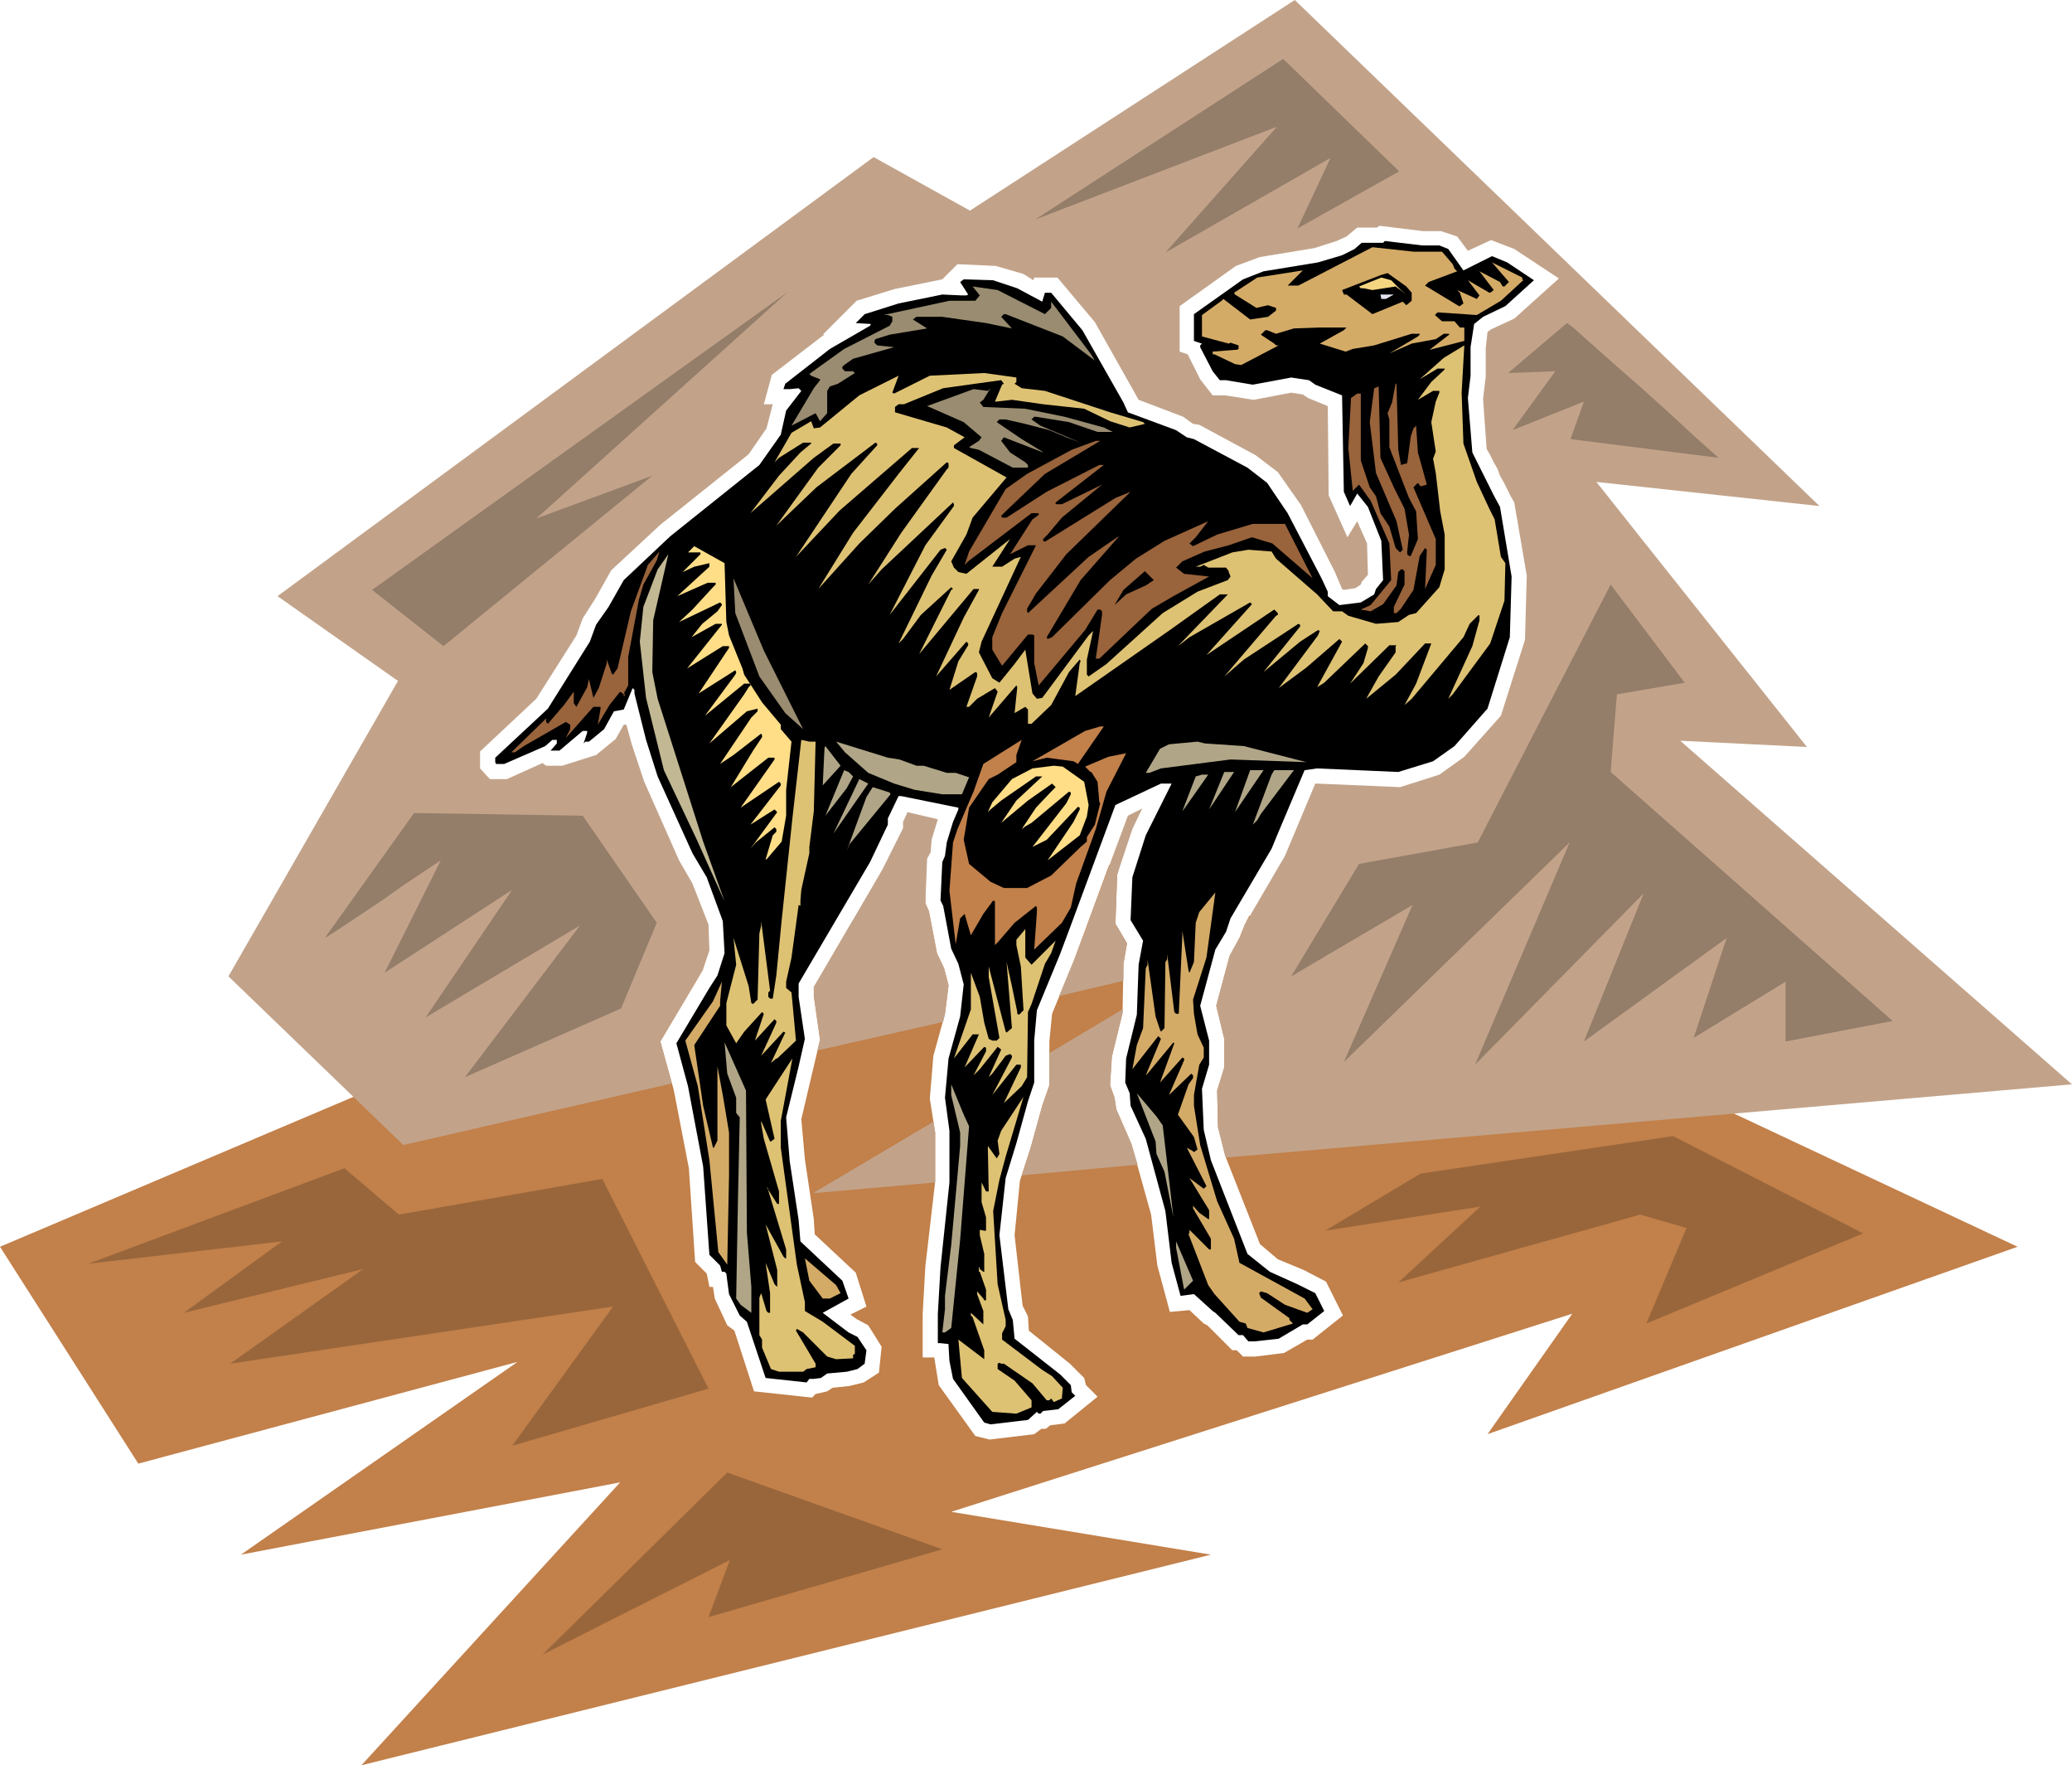 <svg xmlns="http://www.w3.org/2000/svg" width="7.736in" height="6.589in" fill-rule="evenodd" stroke-linecap="round" preserveAspectRatio="none" viewBox="0 0 2322 1978"><style>.brush1{fill:#c2804a}.pen1{stroke:none}.brush3{fill:#000}.brush4{fill:#d4ab66}.brush6{fill:#998c70}.brush8{fill:#dec273}.brush9{fill:#99633b}.brush10{fill:#ffde87}.brush12{fill:#b0a687}</style><path d="M540 1168 0 1397l155 243 425-114-310 216 425-81-290 317 952-236-291-48 696-222-95 135 594-210-560-263-301-108-5 10-6 15-11 20-15 56 9 37v32l-8 26 1 41 8 32 39 99 20 17 29 12 25 13 19 38-34 27h-6l-26 15-32 4h-14l-7-7h-5l-28-28-4-2-16-15-22 2-14-52-7-57-22-79-17-39-2-13-5-14 2-32 12-49 1-55 4-23-13-22 2-55 2-7-11-4-39 106-25 61-3 31v49l-8 23-13 47-12 37-6 61 9 79 6 12 1 16 46 37 16 16 2 8 13 13-37 30-16 2-5 4h-5l-8 6-50 6-16-4-41-57-5-31h-13v-49l3-53 11-95v-55l-6-38 4-48 13-47 4-32-5-19-8-17-9-47-4-9v-8l-81 27-44 75v10l7 49-21 89 4 45 10 67 1 17 46 43 12 38-18 9 7 5 13 7 15 24-3 29-17 11-16 4-19 2-6 4-13 3-4 4-65-7-22-68-8-6-14-30-2-13h-4l-3-15-13-13-7-105-17-88-15-54 41-69 7-12-248 82z" class="pen1 brush1"/><path d="m452 1283 301-69-13-47 41-69 7-12 7-21-1-29-18-46-15-26-39-88-14-42-6-22h-3l-9 16-22 18-38 12h-18l-4-3-40 18h-19l-11-12v-19l63-59 45-71 7-19 14-22 18-32 55-51 99-79 20-29 7-27h-10l9-33 56-43 3-2h-2l38-38 42-13 54-11 17-17 43 2 31 9 11 7 1-3h26l42 50 49 87 50 19 11 8 7 1 63 34 25 19 26 37 38 75 8 19 2 1 13-2 6-4 1-3 7-8-1-35-11-25-11 18-21-47-1-100-22-9-6-4-13-2-42 8-32-5h-14l-14-18-14-28-9-3v-51l63-45 27-10 61-10 25-8 11-5 12-10h22l3-2 49 6h20l18 6 12 16 26-12 26 10 50 33-50 45-26 12-4 3-2 18v32l-3 25 4 56 4 7 4 8 4 7 3 8 4 7 4 8 4 8 4 7 14 82-2 72-27 85-41 46-28 20-44 14-93-4h-2l-34 81-45 77-6 15-11 20-15 56 9 37v32l-8 26 1 41 8 32 1 2 948-82-439-385 142 7-236-297 250 27L1451 0l-364 236-108-60-668 492 135 95-190 331 196 189zm464-106 141-32 2-9 4-32-5-19-8-17-9-47-4-9 2-50 4-7 1-14 7-23-34-8-5 11v7l-23 46-77 132v10l7 49-3 12zm271-61 72-17v-19l4-23-13-22 2-55 17-51 11-23-16 8-60 161-17 41zm71 15-82 49v36l-8 23-13 47-10 31 130-12-7-23-17-39-2-13-5-14 2-32 12-49v-4zm-212 126-135 80 136-12 1-1v-55l-2-12z" class="pen1" style="fill:#c2a38a"/><path d="m1613 275 10 4 17 24 32-16 17 7 30 20-32 29-25 12-10 8-4 26v32l-3 25 5 61 12 24 12 24 7 13 13 78-2 68-25 80-37 42-24 17-39 12-91-4-14 2-30 71-7 17-46 78-5 15-12 20-17 63 10 39v27l-8 27 2 46 8 34 41 105 25 20 31 14 20 10 10 20-19 15h-5l-27 16-27 3h-7l-6-7h-5l-26-25-3-2-21-19-15 2-10-37-7-58-22-81-17-37-1-14-5-12 1-27 12-49 2-56 5-27-14-23 2-48 15-47 29-58h-12l-51 24-50 135-12 32-26 63-3 34v47l-7 21-13 47-12 39-7 64 10 83 5 12 2 21 51 40 12 12 1 8 4 4-19 15-17 2-3 3h-2l-2-2-10 9-42 5-7-2-35-49-4-20-1-17v-2l-9-1h-3v-33l3-52 10-95v-58l-5-37 4-44 13-47 4-36-6-23-8-17-9-48-3-6 2-43 3-7 2-15 7-23 6-14v-2l-64-13h-3l-12 25v7l-20 42-80 136v15l7 47-7 31-14 57 4 49 10 66 2 24 47 44 7 20-29 16 29 22 10 5 10 15-2 15-8 6-12 3-22 2-7 5-8 1h-5l-3 4-46-5-21-63-8-7-12-24-2-15-1-8-2-2h-3l-2-7-12-12-7-99-17-90-13-48 37-62 9-14 8-25-2-36-18-49-16-27-39-86-13-41-13-52v-4l-2-2-10 24-11 2-11 20-17 14h-4l-2 2 4-12v-2h-5l-26 22h-10l7-8v-4h-5l-8 7-46 20h-9l-1-2v-5l59-55 47-75 7-19 14-20 17-30 52-49 100-80 24-34 6-27 17-22-3-3-10 1h-7l2-6 50-39 45-26 1-2-17-1 10-10 38-12 49-10 22 1h5l2-1-9-14 4-3 33 1 27 9 28 15 3-10h7l35 42 46 81 5 11 54 20 12 8 8 2 60 32 22 17 23 34 38 73 7 15v5l13 10 24-3 15-9 2-6 8-10-2-44-15-38-12-15-8 14-7-16-2-108-30-12-7-5-20-3-43 8-30-5h-7l-8-10-14-27v-2l2-2-9-3v-30l55-39 23-9 61-10 27-8 14-7 8-7h24l2-2 42 5h19z" class="pen1 brush3"/><path d="m1616 282 12 14 2 5 3 3-32 12-4 4 38 23h1l4-3-4-12-3-3 22 10 3-4-13-17 24 14h1l4-3-16-21 23 12 3 5h2l5-5-19-22 34 17v2l1 1-25 23-27 16-44-3-3 3 8 7h14l6 7h5v15l-39 10 22-17v-1h-6l-9 6-27 5-25 11 32-19 2-2v-1h-9l-42 13-24 4-8 3-29-9 27-15 3-3h-30l-29 1-20 6-10-4h-2l-5 5 15 10 2 2h3l-42 22-7-1-23-11h-2v-3l25-2h2l2-1v-4l-9-3-2 1-30-8v-24l22-16 2-2 30 23 20-3 9-7v-3l-9-3-13 3-24-15-1-2 26-17 51-8-17 17h12l83-43 46 5h32z" class="pen1 brush4"/><path d="M1582 328v9l-6 5-4-4-34 14-29-22h-3l-2-5 44-17 7-2 21 15 6 7z" class="pen1 brush3"/><path d="m1570 325 6 5-12-9-26 4-10-2h-3l-2-2 25-10 11 3 11 11z" class="pen1" style="fill:#f5d680"/><path d="m1171 352 7-7v-7l44 58 5 8-36-27-64-25h-2l-3 3 12 13-29-6-49-7h-29l-4 3 16 10-42 7-16 5-1 2v2l3 3 19 2-46 13-10 7-2 2v2l3 3h9l2 2-19 12-9 3-3 5v25l-8 9-5-9-27 14 25-42 7-9v-1l-10-4-2-2 39-28 51-26 3-5v-5l-5-2h-5l74-16h29l5-6-8-10 28 4 53 27z" class="pen1 brush6"/><path d="M1553 335h-5l-1-5h15l-9 5z" class="pen1" style="fill:#e3e3f0"/><path d="m1640 497 15 43 14 30 6 12 7 42 5 7-1 42-16 48-42 57-5 5 27-59 8-29v-5l-1-1-10 10-7 15-58 69-8 7 13-24 17-45h-7l-33 35-33 27 14-25 19-27v-7l1-1h-8l-44 43 15-23 5-17v-2l-3-3-46 44-8 5 28-51-3-3-37 32-31 23 44-59 2-5-2-1-20 13-41 34 41-51v-2l-2-1-61 40-22 19 58-68 2-1v-2l-4-4-76 51 51-57-2-2-68 39-13 10 56-58h-9l-56 40-106 74 5-37 1-2-1-2-12 14-20 37-22 21h-4v-16l-3-3-12 7 3-29-1-2-31 36 10-29-3-4-20 12-9 9h-3l12-34v-4l-2-1-29 20 10-32 11-18v-2l-2-2-34 39 31-66 17-31v-1h-6l-61 73 36-72 2-1-2-2-34 31-20 27-5 5 37-76 17-29-2-2-5 2-57 73 40-78 32-44v-2l-1-2-80 75-15 17 37-58 51-71 2-2v-5l-2-1-58 52-40 39-46 51 39-63 51-66 23-29h-8l-81 70-49 52 62-93 29-32v-2l-2-1-66 50-45 43 47-65 25-25v-2h-8l-22 16-71 62 32-42 24-26 12-10v-1h-9l-27 17-5 5 19-33 22-13 3 8 7-1 44-36 44-22-7 19 2 1 40-20 61-3 36 5v5l-2 2 8 5 26 3 73 24 37 11 2 2-17 4-22-7-29-14-46-5-35-5-17 2h-2l8-19 2-1-3-4-65 9-44 18h-6l-4 3v6l58 17 20 11-12 9v3l59 33-38 45-7 19-17 30 3 7 5 5 9 2 49-39-20 31h11l14-9 7-2-44 95-3 12 15 29 8 5 17-21 12-16 8 49 5 6 6-1 52-70 5-5-7 32v17l2 2 20-14 63-57 39-24 34-13 3-4-2-5v-1l-3-4h-20l-5-3-4 2h-5l41-16 18-3 26 2 5 8 46 40 18 19h10l7 5 31 9 25-2 12-8 8-2 26-29 6-20v-39l-5-26-5-43-3-16 3-8-5-33 5-23 4-10v-2h-7l-17 10 15-20 15-14v-1h-8l-20 12 27-24 23-14-3 53 2 57z" class="pen1 brush8"/><path d="m1567 504 3 17 7-2 4-30 3-9 3-3 2 30 10 36-7 2-3-4-5 5 25 58v29l-12 27 2-44-2-2-6 9-7 38-14 21-5 5h-3v-7l12-25v-15l-2-2h-2l-3 3-2 15-15 21-14 8-11-2 11-5 23-28-2-41-21-48-13-18-7 7-5-48 3-56 7-5h4v75l10 30 7 10 5 19 10 15 7 24 5 5 3-3-7-32-23-54-7-57 5-38 5-2 2 80 15 33 12 24 5 29-2 19v3l2 2h2l8-19-2-31-8-15-19-49-3-8v-31l-2-7 5-12 4-21h1l2 74z" class="pen1 brush9"/><path d="m1098 451 4 5 47 2 44 9 44 12 10 5h-17l-32-11-37-6h-2l-3 3 10 7 45 19-16-6-19-8-27-7-22-5h-7l-3 3 28 19 23 14 1 1-44-17-3 4 10 13 17 11 3 3v3h-17l-38-20-9-2-2-1 11-7 3-4-20-17-41-18 52-19 16 2 3-3-8 13-4 3z" class="pen1 brush6"/><path d="m1171 531-43 41-6 6 1 2h5l45-29 59-30h5l-54 42v2h7l45-22-45 37-16 19-5 5v2l2 1 79-49 17-7-72 70-34 44-10 17v3l1 2 68-63 32-22 2-1-43 49-38 64 1 2 5-2 65-64 29-24 32-20 49-22-14 18-7 7 4 3 27-13 40-12h36l31 61-45-39-23-7-26 9-27 7-25 11-7 7 9 7 28 3-40 22-24 14-18 17-41 39h-4l7-49v-4l-2-2h-3l-14 23-52 62-5-25v-31l-2-1h-5l-29 35-11-18v-14l11-27 38-76h-9l-20 10 25-39 7-5v-2h-8l-71 54-4 4 5-15 17-29 24-41 24-17 50-27 27-10h5l-62 37z" class="pen1 brush9"/><path d="m814 697 3 15 15 37 2 7 20 31 21 25v5l12 14-6 54v29l-5 29-17 20h-1l8-27 4-4v-3l-2-2-21 17-6 7 30-41-3-3-27 17 34-44v-2l-2-2-43 29 38-54v-2h-7l-42 33 25-41 10-15v-2l-1-2-31 24-15 10 35-52 7-7v-3l-12 3-42 36 39-55 5-8 2-2v-2h-7l-44 36 34-46 1-2v-1l-1-2-41 26 34-51v-2h-7l-40 25 39-49v-1h-7l-27 15 12-15 17-14 5-7v-1l-2-2-46 22 15-14 23-25 3-3v-2h-9l-34 15 36-33v-4l-17 4-13 6 20-20v-2h-14l7-7 34 19 2 66z" class="pen1 brush10"/><path d="m721 655-5 17-12 64v32l-5 9h1v3h-1v-2l-4-3-12 15-13 22 3-18v-2h-8l-31 35 5-10v-5l-5-3-47 27-10 7h-4l39-38 4-3-4 3v4l2 2 18-21 11-15v13l3 4 12-22 2-9 5 21 6-11 9-28v-4l5 14v1l2 2 5-7 15-64 19-52 13-15-3 10-15 27z" class="pen1 brush9"/><path d="m731 753 6 30 51 160 24 67-32-71-36-76-20-81-7-63 4-39 16-42 12-17-17 74-1 58z" class="pen1" style="fill:#c2b894"/><path d="m1284 656-22 10-13 12 10-17 24-21 10 10-9 6z" class="pen1 brush3"/><path d="m900 817-20-18-29-41-27-71-2-39 34 81 44 88z" class="pen1 brush6"/><path d="m1208 856-5-3-30-4-16 4 59-34 17-5h4l-29 42z" class="pen1 brush1"/><path d="m914 831-2 78-5 40v7l-9 41-1 12v6l-2-1-8 59-6 27v7l6 5 5 54-21 20h-1l-6 5 16-34-2-1-25 27 17-37v-2l-2-2-22 24 10-30-2-2-20 22-9 13-11-20v-25l11-43-3-30 17 54 3 19 2 1 5-5 2-74 2-9v-5l10 78-2 2v5l2 2h3l4-26 6-62 12-114 10-88 9 2h7z" class="pen1 brush8"/><path d="m1139 854-21 14-10 5-22 32-6 36 6 27 24 20 15 7h26l27-14 33-32 7-6v-5l9-14 6-24-1-1-2-23-7-11h-1l-6-6 26-11 20-4-22 43-12 42-22 61-6 27-10 17-31 30 3-42v-5l-1-2-24 19-19 22-3 3v-49l-2-1-11 15-14 24-7-24-5 5-5 29-7-60 4-54 5-15 18-42 11-31 43-27-6 17v8z" class="pen1 brush1"/><path d="m1008 851 19 7h8l26 8h10l15 5-8 19h-22l-31-5-23-7-29-12-26-23-10-12 58 18 13 2zm386-15 70 18-85-3-78 10-13 5h-4l16-27 10-5 32-3 8 2 44 3zm-472 44 2-42 1-2 17 22-20 22z" class="pen1 brush12"/><path d="m1215 876 5 26-2 13-8 21-36 28 29-43 7-14v-2l-2-1-35 37-16 8 38-49 5-10v-2l-2-1-42 35-7 4-4 3 16-24 17-18 5-5-4-4-27 19-30 25 17-25 29-27h-7l-39 27-12 10-3 3 5-11 22-26 23-12 24-3 10 1 24 17z" class="pen1 brush10"/><path d="m956 870-7 13-24 31 21-51 5 2 5 5zm428 40 17-47h15l-32 47zm29 2-4 7-5 5 21-56 3-5h22l-37 49zm-58-5 17-42h11l-28 42zm-27-2-3 4 15-39 7-2h7l-26 37z" class="pen1 brush12"/><path d="m924 887 10-14-14 39 4-25z" class="pen1 brush3"/><path d="m934 934 29-61 10 5-39 56zm64-44-46 56-3 7 22-60 7-11 19 6 1 2z" class="pen1 brush12"/><path d="m1337 1120 1 16 4 23 7 15v11l-5 8-6 34v12l7 44 19 63 19 42 6 27 73 40 9 12-6 4-25-9-20-13-7-2-2 2 2 5 32 23v2l4 4-33 10-18-5-2-5-7-2-28-31-7-10-22-57 1-2v-3l22 22h2v-12l-20-34v-3l7 8 10 7h1v-10l-22-36 16 12 3-3-22-43 7 4 1 1 4-3-4-14-18-25 12-34 5-7v-3l-2-2-25 24 17-39v-2l-2-1-25 28 16-44-1-1-29 35-2 2 17-41-3-3-29 37 5-27 7-19 3-67 2-4v-6l9 64 5 15 1 2 4-4 1-74 2-3v-6l8 65 2 2h3l4-88v-5l7 45 1 2 5-12 2-44 4-12 18-22-10 73-15 47z" class="pen1 brush4"/><path d="m1156 1081 27-27-5 14-7 12-15 45-4 9-1 73-6 10-20 19 19-40v-3h-5l-27 34 22-42v-2l-2-2-5 2-15 20-4 4 14-31-4-3-20 25-7 7 14-27v-4l-2-1-22 23 16-37h-7l-21 27 19-55v-41l10 27 5 29 5 18 4 2h5l3-3-12-68v-12l19 73 1 1 6-5-6-74 6 27 6 29v2l2 1 5-5-3-49-5-24v-6l10-12v32l7 8z" class="pen1 brush8"/><path d="m807 1127-29 44 10 68 11 47h1l4-8v-83l6 32 7 42v48l-2 100-10-14-10-103-13-83-14-51 31-44 10-22-2 22v5z" class="pen1 brush4"/><path d="m837 1381 5 61v29l-12-9-5-7 2-111 2-92-4-5v-17l-10-27-3-35 24 54 1 159z" class="pen1 brush12"/><path d="m1271 1210 5-14 13-20-13 39-5-5z" class="pen1 brush3"/><path d="m875 1286 18 131 9 42v10l20 12 36 27v9l-2 1v4l-19 1-10-3-27-27-7-4-1 2 22 37v4l-10 2-4 3h-27l-9-3-10-24v-9l-3-5v-42l2-5 6 20 2 2h2v-22l-5-34 10 24 3 3v-19l-13-51 20 36 2 2h1v-10l-20-66v-2l-2-2 12 19h2v-14l-17-59-3-17v-3l10 23h1l4-3-10-44 30-46-13 70v30z" class="pen1 brush8"/><path d="m1086 1262-10 127-10 99-7 5h-3l3-26v-15l7-57 10-111v-15l-10-42v-12l14 34 6 13zm217-1 12 103-10-51-9-20-1-14-21-54 22 26 7 10z" class="pen1 brush12"/><path d="m1120 1322-7 35 5 82 9 40v7l-4 8v7l45 34 11 7 12 13-1 12-9 4-3-4-2 2h-3l-16-19-32-22h-3l-2-1-2 1v6l19 13 19 22v8l-17 7-27-2-34-38-4-43 29 22v-10l-13-37-2-2v-3l14 13v-15l-7-19v-3l7 8 1 2h2v-12l-7-20h-1v-5h1v2l4 3h1v-20l-5-21v-6l5 1h2v-15l-5-17v-22l5 10h3l-1-51 10 14 3-5-2-15 4-11 25-38-20 67-7 26z" class="pen1 brush8"/><path d="m1327 1445-9-47v-7l19 44-10 10z" class="pen1 brush12"/><path d="m942 1449-12 6h-8l-15-20-5-25 35 30 5 9z" class="pen1 brush4"/><path d="m417 661 466-334-282 254 130-48-234 191-80-63zm743-415 278-180 130 126-114 64 37-79-185 106 125-141-271 104zm596 116-66 56 53-2-48 66 80-32-15 42 166 21-8-7-19-17-27-25-31-28-32-28-27-24-19-17-7-5zm49 293-149 289-133 24-76 126 136-80-77 176 253-246-106 249 189-192-67 166 160-116-37 112 103-63v67l120-23-316-279 7-87 76-13-83-110zM364 1051l100-140 189 3 83 120-40 96-175 77 129-170-173 103 97-143-143 93 63-126-6 4-15 10-21 14-24 17-24 16-21 14-14 9-5 3z" class="pen1" style="fill:#947d69"/><path d="m99 1416 287-107 61 52 228-40 119 235-220 64 113-156-429 64 149-106-201 49 110-80-217 25zm716 234-207 204 210-106-24 64 262-76-241-86zm777-335-107 64 174-27-92 85 271-76 52 15-45 107 243-101-213-109-283 42z" class="pen1" style="fill:#99663b"/></svg>
